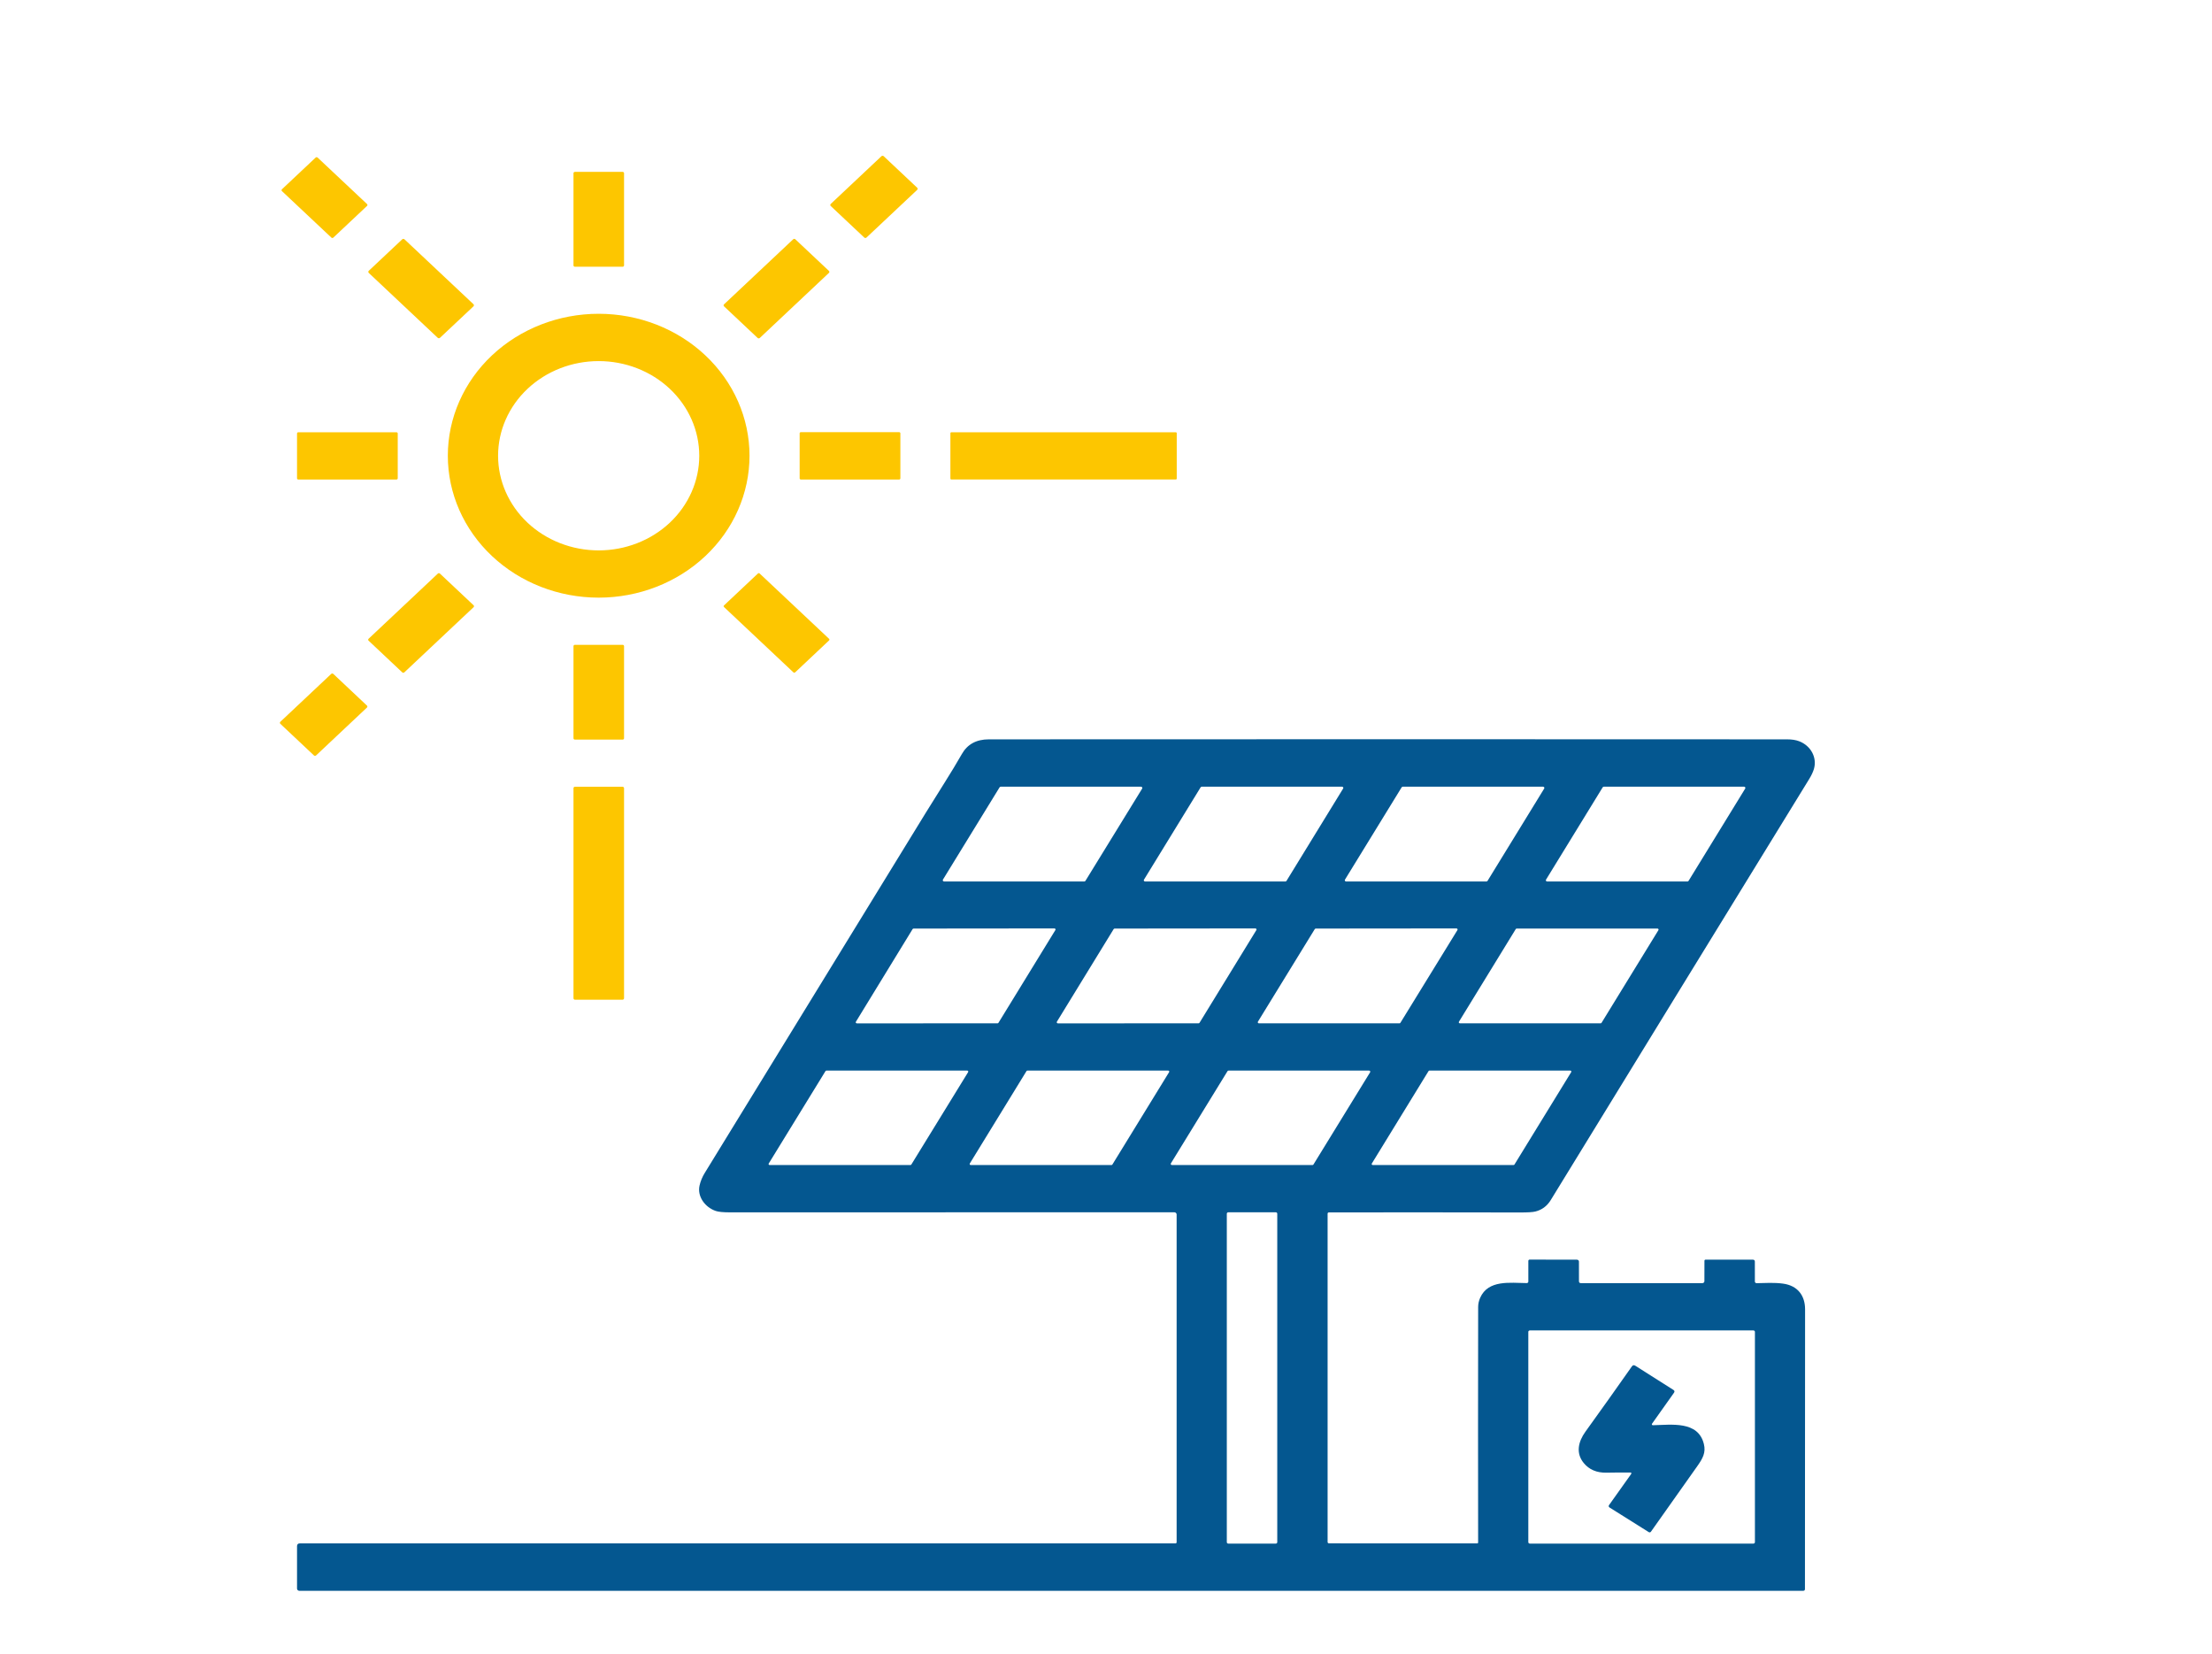 <svg width="99" height="74" viewBox="0 0 99 74" fill="none" xmlns="http://www.w3.org/2000/svg">
<g clip-path="url(#clip0_1556_1570)">
<path d="M39.45 6.99L37.181 9.125C37.153 9.151 37.153 9.193 37.181 9.219L38.681 10.63C38.708 10.655 38.753 10.655 38.78 10.63L41.05 8.495C41.077 8.469 41.077 8.427 41.05 8.401L39.55 6.99C39.522 6.964 39.478 6.964 39.45 6.99Z" fill="#FDC600"/>
<path d="M14.127 7.051L12.619 8.469C12.595 8.492 12.595 8.529 12.619 8.552L14.831 10.632C14.855 10.655 14.895 10.655 14.919 10.632L16.427 9.214C16.451 9.191 16.451 9.154 16.427 9.131L14.215 7.051C14.191 7.028 14.151 7.028 14.127 7.051Z" fill="#FDC600"/>
<path d="M27.867 7.691H25.73C25.695 7.691 25.667 7.718 25.667 7.75V11.877C25.667 11.91 25.695 11.936 25.73 11.936H27.867C27.902 11.936 27.93 11.91 27.93 11.877V7.75C27.93 7.718 27.902 7.691 27.867 7.691Z" fill="#FDC600"/>
<path d="M18.002 10.709L16.505 12.117C16.477 12.144 16.477 12.186 16.505 12.213L19.591 15.116C19.619 15.142 19.665 15.142 19.692 15.116L21.19 13.708C21.218 13.681 21.218 13.639 21.19 13.612L18.103 10.709C18.075 10.683 18.03 10.683 18.002 10.709Z" fill="#FDC600"/>
<path d="M35.501 10.706L32.404 13.619C32.378 13.643 32.378 13.683 32.404 13.707L33.91 15.124C33.936 15.148 33.978 15.148 34.004 15.124L37.1 12.211C37.126 12.186 37.126 12.147 37.1 12.123L35.594 10.706C35.569 10.682 35.527 10.682 35.501 10.706Z" fill="#FDC600"/>
<path d="M33.545 20.392C33.545 22.076 32.834 23.692 31.568 24.883C30.302 26.074 28.585 26.743 26.794 26.743C25.004 26.743 23.286 26.074 22.02 24.883C20.754 23.692 20.043 22.076 20.043 20.392C20.043 18.707 20.754 17.092 22.02 15.901C23.286 14.71 25.004 14.041 26.794 14.041C28.585 14.041 30.302 14.71 31.568 15.901C32.834 17.092 33.545 18.707 33.545 20.392ZM31.296 20.394C31.296 19.27 30.822 18.193 29.978 17.399C29.133 16.604 27.988 16.158 26.794 16.158C25.6 16.158 24.455 16.604 23.61 17.399C22.766 18.193 22.292 19.27 22.292 20.394C22.292 21.517 22.766 22.594 23.61 23.389C24.455 24.183 25.6 24.629 26.794 24.629C27.988 24.629 29.133 24.183 29.978 23.389C30.822 22.594 31.296 21.517 31.296 20.394Z" fill="#FDC600"/>
<path d="M17.744 19.343H13.35C13.319 19.343 13.294 19.367 13.294 19.396V21.404C13.294 21.433 13.319 21.457 13.35 21.457H17.744C17.776 21.457 17.801 21.433 17.801 21.404V19.396C17.801 19.367 17.776 19.343 17.744 19.343Z" fill="#FDC600"/>
<path d="M40.243 19.338H35.843C35.813 19.338 35.789 19.361 35.789 19.389V21.406C35.789 21.434 35.813 21.457 35.843 21.457H40.243C40.273 21.457 40.297 21.434 40.297 21.406V19.389C40.297 19.361 40.273 19.338 40.243 19.338Z" fill="#FDC600"/>
<path d="M52.622 19.343H42.579C42.555 19.343 42.536 19.361 42.536 19.383V21.416C42.536 21.438 42.555 21.456 42.579 21.456H52.622C52.646 21.456 52.666 21.438 52.666 21.416V19.383C52.666 19.361 52.646 19.343 52.622 19.343Z" fill="#FDC600"/>
<path d="M21.196 27.084L19.689 25.666C19.663 25.642 19.622 25.642 19.597 25.666L16.497 28.582C16.471 28.606 16.471 28.645 16.497 28.669L18.004 30.087C18.029 30.111 18.071 30.111 18.096 30.087L21.196 27.17C21.221 27.146 21.221 27.108 21.196 27.084Z" fill="#FDC600"/>
<path d="M33.922 25.662L32.403 27.091C32.381 27.111 32.381 27.143 32.403 27.163L35.51 30.087C35.531 30.106 35.566 30.106 35.587 30.087L37.106 28.657C37.127 28.637 37.127 28.605 37.106 28.585L33.998 25.662C33.977 25.642 33.943 25.642 33.922 25.662Z" fill="#FDC600"/>
<path d="M27.866 28.854H25.731C25.695 28.854 25.667 28.881 25.667 28.914V33.036C25.667 33.069 25.695 33.096 25.731 33.096H27.866C27.902 33.096 27.93 33.069 27.93 33.036V28.914C27.93 28.881 27.902 28.854 27.866 28.854Z" fill="#FDC600"/>
<path d="M14.823 30.157L12.547 32.298C12.521 32.323 12.521 32.364 12.547 32.389L14.05 33.803C14.077 33.828 14.12 33.828 14.147 33.803L16.422 31.662C16.449 31.637 16.449 31.596 16.422 31.572L14.919 30.157C14.892 30.132 14.849 30.132 14.823 30.157Z" fill="#FDC600"/>
<path d="M66.121 69.062C66.13 69.062 66.139 69.058 66.145 69.052C66.151 69.046 66.155 69.038 66.155 69.03C66.15 65.663 66.15 62.149 66.156 58.486C66.156 58.346 66.186 58.209 66.245 58.075C66.606 57.256 67.591 57.408 68.33 57.415C68.339 57.415 68.348 57.414 68.357 57.41C68.366 57.407 68.374 57.402 68.381 57.396C68.387 57.389 68.393 57.382 68.396 57.374C68.4 57.365 68.402 57.357 68.402 57.348L68.402 56.42C68.402 56.405 68.409 56.391 68.42 56.38C68.431 56.37 68.446 56.364 68.461 56.364L70.579 56.368C70.602 56.368 70.625 56.377 70.641 56.392C70.658 56.408 70.667 56.429 70.667 56.451L70.668 57.333C70.668 57.389 70.698 57.417 70.757 57.417H76.191C76.216 57.417 76.239 57.408 76.256 57.392C76.273 57.376 76.282 57.355 76.282 57.332L76.284 56.414C76.284 56.401 76.289 56.39 76.298 56.381C76.307 56.372 76.319 56.367 76.332 56.367L78.447 56.367C78.509 56.367 78.54 56.396 78.54 56.455L78.541 57.347C78.541 57.356 78.543 57.366 78.547 57.375C78.551 57.383 78.557 57.392 78.564 57.398C78.571 57.405 78.58 57.41 78.589 57.414C78.599 57.417 78.609 57.419 78.619 57.419C79.011 57.411 79.412 57.385 79.802 57.439C80.463 57.529 80.788 57.98 80.788 58.59C80.785 62.614 80.783 66.786 80.782 71.107C80.782 71.159 80.754 71.185 80.699 71.185H13.4C13.372 71.185 13.345 71.175 13.325 71.156C13.305 71.138 13.294 71.112 13.294 71.086V69.188C13.294 69.104 13.338 69.062 13.428 69.062H52.612C52.625 69.062 52.637 69.057 52.646 69.048C52.656 69.04 52.661 69.028 52.661 69.016V54.343C52.661 54.318 52.65 54.293 52.63 54.275C52.611 54.257 52.585 54.246 52.557 54.246C45.94 54.251 39.317 54.252 32.687 54.25C32.372 54.25 32.154 54.229 32.033 54.187C31.547 54.019 31.199 53.535 31.309 53.05C31.353 52.854 31.432 52.664 31.545 52.481C34.84 47.11 38.131 41.749 41.417 36.397C41.956 35.52 42.62 34.501 43.046 33.746C43.294 33.305 43.698 33.084 44.257 33.084C56.878 33.077 68.787 33.077 79.983 33.084C80.195 33.084 80.374 33.112 80.521 33.168C81.045 33.368 81.335 33.897 81.183 34.413C81.142 34.548 81.072 34.697 80.972 34.86C77.102 41.156 73.246 47.436 69.405 53.7C69.239 53.971 69.007 54.142 68.71 54.214C68.591 54.242 68.363 54.256 68.025 54.255C65.194 54.249 62.344 54.248 59.475 54.252C59.46 54.252 59.446 54.258 59.435 54.268C59.424 54.278 59.418 54.292 59.418 54.306V69.003C59.418 69.018 59.424 69.033 59.436 69.044C59.448 69.055 59.464 69.061 59.48 69.061L66.121 69.062ZM51.118 35.288C51.123 35.279 51.126 35.269 51.126 35.259C51.126 35.25 51.123 35.24 51.118 35.231C51.113 35.223 51.105 35.216 51.096 35.211C51.087 35.206 51.077 35.203 51.066 35.203H44.789C44.779 35.203 44.768 35.206 44.759 35.211C44.75 35.216 44.743 35.223 44.737 35.231L42.202 39.36C42.196 39.369 42.194 39.378 42.194 39.388C42.194 39.398 42.196 39.408 42.202 39.416C42.207 39.425 42.214 39.432 42.223 39.437C42.232 39.441 42.243 39.444 42.253 39.444L48.528 39.445C48.538 39.445 48.548 39.442 48.557 39.437C48.566 39.432 48.574 39.425 48.579 39.417L51.118 35.288ZM60.115 35.283C60.12 35.275 60.122 35.266 60.122 35.256C60.122 35.247 60.12 35.238 60.115 35.23C60.11 35.222 60.102 35.215 60.094 35.211C60.085 35.206 60.076 35.203 60.066 35.203H53.784C53.774 35.203 53.764 35.206 53.756 35.211C53.747 35.215 53.74 35.222 53.735 35.23L51.198 39.365C51.193 39.373 51.191 39.382 51.191 39.391C51.191 39.401 51.194 39.41 51.199 39.418C51.204 39.426 51.211 39.432 51.219 39.437C51.228 39.442 51.238 39.444 51.248 39.444L57.529 39.445C57.539 39.445 57.549 39.442 57.558 39.437C57.566 39.433 57.573 39.426 57.578 39.418L60.115 35.283ZM60.195 39.362C60.19 39.371 60.187 39.38 60.187 39.39C60.187 39.399 60.19 39.409 60.195 39.417C60.2 39.425 60.208 39.432 60.216 39.437C60.225 39.442 60.235 39.445 60.245 39.445L66.526 39.444C66.536 39.444 66.546 39.441 66.555 39.437C66.564 39.432 66.571 39.425 66.576 39.417L69.112 35.286C69.118 35.277 69.12 35.268 69.12 35.258C69.12 35.249 69.118 35.239 69.112 35.231C69.107 35.223 69.1 35.216 69.091 35.211C69.082 35.206 69.072 35.203 69.062 35.203H62.782C62.772 35.203 62.762 35.206 62.753 35.211C62.744 35.216 62.737 35.223 62.732 35.231L60.195 39.362ZM78.109 35.285C78.114 35.276 78.116 35.267 78.116 35.257C78.116 35.248 78.113 35.239 78.108 35.23C78.103 35.222 78.096 35.215 78.087 35.211C78.078 35.206 78.068 35.203 78.058 35.203H71.779C71.769 35.203 71.759 35.206 71.75 35.211C71.741 35.216 71.734 35.223 71.729 35.231L69.193 39.363C69.188 39.371 69.186 39.381 69.186 39.39C69.186 39.4 69.188 39.409 69.193 39.417C69.198 39.425 69.206 39.432 69.215 39.437C69.223 39.442 69.233 39.444 69.243 39.444L75.523 39.445C75.533 39.445 75.543 39.442 75.552 39.437C75.56 39.432 75.567 39.425 75.573 39.417L78.109 35.285ZM38.306 45.722C38.301 45.729 38.299 45.737 38.299 45.745C38.299 45.754 38.302 45.762 38.306 45.769C38.31 45.776 38.317 45.782 38.325 45.786C38.332 45.79 38.341 45.793 38.349 45.793L44.645 45.791C44.654 45.791 44.662 45.789 44.67 45.785C44.678 45.78 44.684 45.774 44.688 45.767L47.235 41.616C47.239 41.609 47.242 41.601 47.242 41.592C47.242 41.584 47.239 41.576 47.235 41.568C47.23 41.561 47.224 41.555 47.216 41.551C47.209 41.547 47.2 41.545 47.191 41.545L40.888 41.551C40.879 41.551 40.87 41.554 40.863 41.558C40.855 41.562 40.849 41.568 40.844 41.575L38.306 45.722ZM47.302 45.719C47.297 45.726 47.295 45.735 47.295 45.744C47.295 45.752 47.297 45.761 47.302 45.768C47.307 45.776 47.313 45.782 47.321 45.786C47.329 45.791 47.338 45.793 47.348 45.793L53.641 45.791C53.651 45.791 53.66 45.789 53.668 45.784C53.676 45.78 53.682 45.774 53.687 45.766L56.23 41.618C56.235 41.611 56.237 41.602 56.237 41.594C56.237 41.585 56.235 41.577 56.23 41.569C56.226 41.562 56.219 41.556 56.211 41.551C56.203 41.547 56.194 41.545 56.185 41.545L49.888 41.551C49.879 41.551 49.87 41.554 49.861 41.558C49.853 41.562 49.847 41.569 49.842 41.576L47.302 45.719ZM65.229 41.618C65.233 41.611 65.236 41.602 65.236 41.594C65.236 41.585 65.233 41.577 65.229 41.569C65.224 41.562 65.218 41.556 65.21 41.551C65.202 41.547 65.193 41.545 65.184 41.545L58.889 41.551C58.88 41.551 58.87 41.554 58.862 41.558C58.855 41.562 58.848 41.569 58.843 41.576L56.299 45.718C56.295 45.726 56.292 45.734 56.292 45.743C56.292 45.752 56.295 45.76 56.299 45.767C56.304 45.775 56.31 45.781 56.318 45.785C56.326 45.79 56.335 45.792 56.344 45.792H62.632C62.641 45.792 62.65 45.79 62.658 45.786C62.666 45.781 62.672 45.775 62.677 45.767L65.229 41.618ZM65.296 45.72C65.292 45.727 65.289 45.736 65.289 45.744C65.289 45.752 65.292 45.761 65.296 45.768C65.3 45.775 65.307 45.781 65.315 45.785C65.322 45.79 65.331 45.792 65.34 45.792H71.635C71.644 45.792 71.653 45.79 71.66 45.785C71.668 45.781 71.674 45.775 71.679 45.768L74.224 41.622C74.228 41.614 74.231 41.606 74.231 41.598C74.231 41.589 74.228 41.581 74.224 41.574C74.219 41.566 74.213 41.56 74.205 41.556C74.197 41.552 74.188 41.55 74.179 41.55H67.883C67.874 41.55 67.865 41.552 67.858 41.556C67.85 41.56 67.843 41.566 67.839 41.574L65.296 45.72ZM43.33 47.974C43.334 47.967 43.336 47.959 43.336 47.951C43.337 47.943 43.334 47.935 43.33 47.928C43.326 47.922 43.32 47.916 43.313 47.912C43.305 47.908 43.297 47.906 43.288 47.906H36.988C36.98 47.906 36.971 47.908 36.964 47.912C36.956 47.916 36.95 47.921 36.946 47.928L34.405 52.065C34.4 52.072 34.398 52.08 34.398 52.088C34.398 52.096 34.4 52.104 34.404 52.111C34.409 52.118 34.415 52.123 34.422 52.127C34.43 52.131 34.438 52.133 34.447 52.133H40.745C40.754 52.133 40.762 52.131 40.769 52.127C40.777 52.123 40.783 52.118 40.787 52.111L43.33 47.974ZM52.325 47.975C52.33 47.968 52.332 47.96 52.332 47.952C52.332 47.944 52.33 47.936 52.326 47.929C52.321 47.922 52.315 47.916 52.308 47.912C52.3 47.908 52.292 47.906 52.283 47.906H45.983C45.974 47.906 45.966 47.908 45.958 47.912C45.951 47.916 45.945 47.922 45.941 47.929L43.404 52.064C43.4 52.071 43.398 52.079 43.398 52.087C43.398 52.095 43.4 52.103 43.404 52.11C43.408 52.117 43.415 52.123 43.422 52.127C43.429 52.131 43.438 52.133 43.446 52.133H49.744C49.752 52.133 49.761 52.131 49.768 52.127C49.776 52.123 49.782 52.117 49.786 52.11L52.325 47.975ZM52.404 52.058C52.4 52.065 52.397 52.074 52.397 52.083C52.397 52.092 52.4 52.1 52.404 52.108C52.409 52.116 52.416 52.122 52.424 52.126C52.432 52.131 52.441 52.133 52.45 52.133H58.739C58.748 52.133 58.757 52.131 58.766 52.127C58.774 52.122 58.78 52.116 58.785 52.108L61.321 47.981C61.326 47.974 61.328 47.965 61.328 47.956C61.328 47.947 61.326 47.938 61.321 47.931C61.316 47.923 61.309 47.917 61.301 47.912C61.293 47.908 61.284 47.906 61.274 47.906H54.984C54.975 47.906 54.965 47.908 54.957 47.913C54.949 47.917 54.943 47.923 54.938 47.931L52.404 52.058ZM70.321 47.974C70.325 47.967 70.327 47.959 70.327 47.951C70.327 47.943 70.325 47.935 70.321 47.928C70.316 47.922 70.31 47.916 70.303 47.912C70.295 47.908 70.287 47.906 70.278 47.906H63.977C63.969 47.906 63.96 47.908 63.953 47.912C63.946 47.916 63.94 47.922 63.935 47.929L61.397 52.065C61.393 52.072 61.39 52.08 61.39 52.088C61.39 52.096 61.393 52.104 61.397 52.111C61.401 52.117 61.407 52.123 61.415 52.127C61.422 52.131 61.431 52.133 61.439 52.133H67.739C67.747 52.133 67.755 52.131 67.763 52.127C67.77 52.123 67.776 52.117 67.781 52.11L70.321 47.974ZM57.165 54.309C57.165 54.301 57.164 54.293 57.16 54.285C57.157 54.278 57.152 54.271 57.146 54.265C57.14 54.26 57.133 54.255 57.125 54.252C57.117 54.249 57.109 54.248 57.1 54.248H54.972C54.955 54.248 54.939 54.254 54.927 54.265C54.914 54.277 54.907 54.292 54.907 54.309V69.011C54.907 69.027 54.914 69.043 54.927 69.054C54.939 69.066 54.955 69.072 54.972 69.072H57.1C57.109 69.072 57.117 69.07 57.125 69.067C57.133 69.064 57.14 69.06 57.146 69.054C57.152 69.049 57.157 69.042 57.16 69.034C57.164 69.027 57.165 69.019 57.165 69.011V54.309ZM78.543 59.597C78.543 59.589 78.541 59.58 78.537 59.572C78.534 59.565 78.529 59.558 78.523 59.552C78.516 59.546 78.509 59.541 78.501 59.538C78.493 59.535 78.484 59.533 78.475 59.533H68.469C68.451 59.533 68.434 59.54 68.421 59.552C68.408 59.564 68.401 59.58 68.401 59.597V69.008C68.401 69.025 68.408 69.041 68.421 69.053C68.434 69.065 68.451 69.072 68.469 69.072H78.475C78.493 69.072 78.51 69.065 78.523 69.053C78.536 69.041 78.543 69.025 78.543 69.008V59.597Z" fill="#045790"/>
<path d="M27.859 35.204H25.737C25.698 35.204 25.667 35.233 25.667 35.27V44.67C25.667 44.706 25.698 44.736 25.737 44.736H27.859C27.898 44.736 27.93 44.706 27.93 44.67V35.27C27.93 35.233 27.898 35.204 27.859 35.204Z" fill="#FDC600"/>
<path d="M73.013 65.92C73.013 65.912 73.009 65.905 73.004 65.9C72.998 65.894 72.99 65.891 72.982 65.891C72.619 65.889 72.256 65.891 71.895 65.898C71.462 65.906 71.124 65.762 70.881 65.466C70.512 65.016 70.644 64.501 70.954 64.069C71.645 63.111 72.339 62.135 73.037 61.142C73.077 61.084 73.128 61.075 73.189 61.113L74.894 62.194C74.948 62.228 74.957 62.271 74.921 62.322L73.937 63.709C73.932 63.716 73.93 63.723 73.929 63.731C73.929 63.738 73.931 63.746 73.934 63.753C73.938 63.76 73.944 63.765 73.951 63.769C73.958 63.773 73.966 63.775 73.974 63.775C74.802 63.759 75.999 63.566 76.258 64.614C76.354 65 76.209 65.26 75.963 65.608C75.281 66.574 74.589 67.551 73.888 68.541C73.878 68.555 73.863 68.565 73.845 68.568C73.827 68.572 73.809 68.568 73.793 68.559L72.034 67.455C72.025 67.449 72.017 67.442 72.012 67.434C72.006 67.426 72.002 67.417 72 67.408C71.998 67.398 71.998 67.388 72 67.379C72.002 67.369 72.006 67.36 72.012 67.352C72.332 66.902 72.661 66.44 72.998 65.966C73.008 65.952 73.013 65.936 73.013 65.92Z" fill="#045790"/>
</g>
<defs>
<clipPath id="clip0_1556_1570">
<rect width="97.65" height="73.237" fill="white" transform="translate(0.919 0.319)"/>
</clipPath>
</defs>
</svg>
